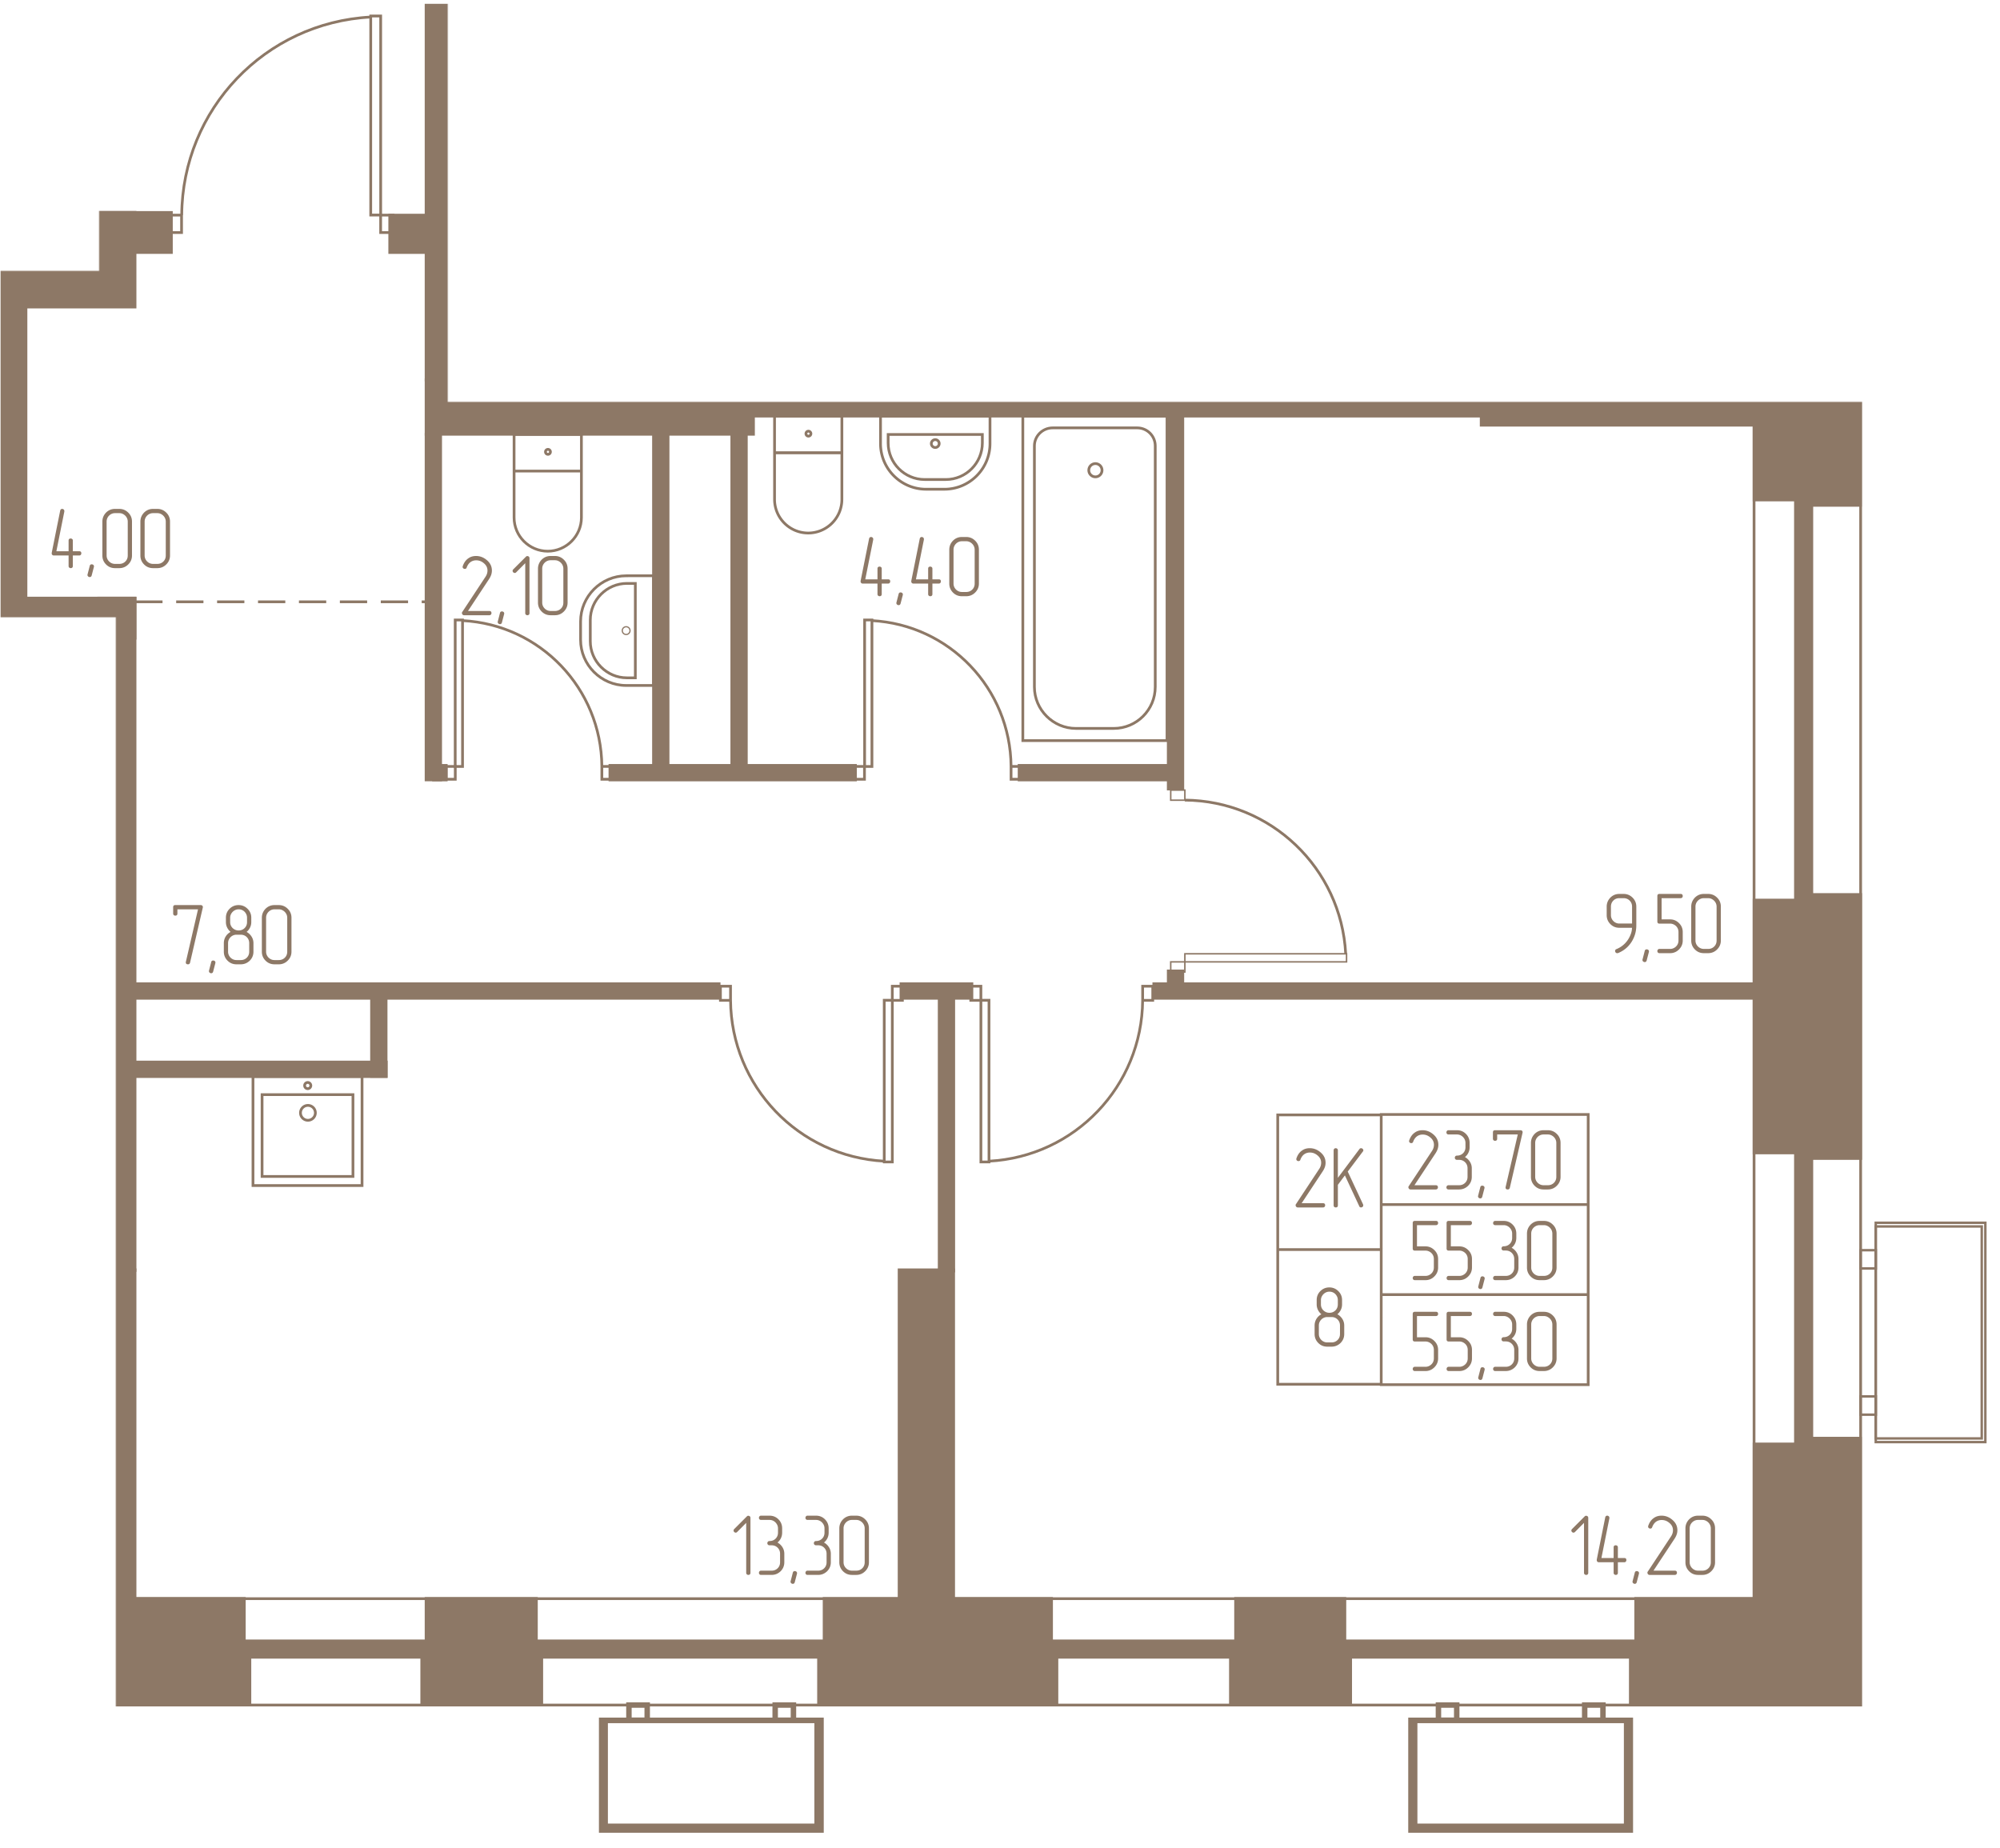 <svg width="1385.5" height="1280" viewBox="0 0 2771 2560" fill="none" xmlns="http://www.w3.org/2000/svg"><mask id="a" style="mask-type:luminance" maskUnits="userSpaceOnUse" x="0" y="5" width="2767" height="2551"><path d="M2766.81 5H.5v2550.24h2766.31V5z" fill="#fff"/></mask><g mask="url(#a)"><mask id="b" style="mask-type:luminance" maskUnits="userSpaceOnUse" x="0" y="5" width="2767" height="2551"><path d="M2766.81 556.773H620.392V5H137.304v370.329H.504v479.94h159.98V2555.24H2766.81V556.773z" fill="#fff"/></mask><g mask="url(#b)"><path d="M2498.94-4357.1h-7468.12v6641.89h7468.12V-4357.1z" stroke="#8D7866" stroke-width="26.46"/><path d="M2577.92-4434.66h-7626.09v6797h7626.09v-6797z" stroke="#8D7866" stroke-width="3.78"/><path d="M187.095 1759.34h-75.553v531.17h75.553v-531.17z" fill="#8D7866" stroke="#8D7866" stroke-width="3.78"/><path d="M187.097 828.654h-50.37V1760.2h50.37V828.654zM1321.27 1759.34h-75.56v531.17h75.56v-531.17zM35.99 380.766h-75.553v503.407H35.99V380.766z" fill="#8D7866" stroke="#8D7866" stroke-width="3.78"/><path d="M187.097 828.654H35.987v55.521h151.11v-55.521zM136.78 972.323h-347.773v20.171H136.78v-20.171zM187.099 375.044h-554.351v50.37h554.351v-50.37zM187.097 294.34h-50.37v80.704h50.37V294.34z" fill="#8D7866" stroke="#8D7866" stroke-width="3.78"/><path d="M237.469 294.338h-100.74v55.521h100.74v-55.521zM640.709-23.044h-50.37V526.44h50.37V-23.044z" fill="#8D7866" stroke="#8D7866" stroke-width="3.78"/><path d="M590.339 298.059h-50.37v51.799h50.37v-51.799zM1043.95 526.152H590.337v75.553h453.613v-75.553zM2052.2 526.152H1044.24v50.37H2052.2v-50.37z" fill="#8D7866" stroke="#8D7866" stroke-width="3.78"/><path d="M2505.8 513.562h-453.61v75.553h453.61v-75.553zM338.49 2214.67H48.581v75.55H338.49v-75.55z" fill="#8D7866" stroke="#8D7866" stroke-width="3.78"/><path d="M346.219 2290.22H41.139v71.84h305.08v-71.84zM743.164 2214.67H590.339v75.55h152.825v-75.55z" fill="#8D7866" stroke="#8D7866" stroke-width="3.78"/><path d="M750.604 2290.22H584.328v71.84h166.276v-71.84zM1456.92 2214.67h-315.1v75.55h315.1v-75.55z" fill="#8D7866" stroke="#8D7866" stroke-width="3.78"/><path d="M1464.36 2290.22H1134.1v72.12h330.26v-72.12zM1863.31 2214.67h-151.39v75.55h151.39v-75.55z" fill="#8D7866" stroke="#8D7866" stroke-width="3.78"/><path d="M1871.32 2290.22h-166.56v71.84h166.56v-71.84zM2429.96 2214.67h-163.69v75.55h163.69v-75.55z" fill="#8D7866" stroke="#8D7866" stroke-width="3.78"/><path d="M2505.8 2290.22h-246.98v72.12h246.98v-72.12z" fill="#8D7866" stroke="#8D7866" stroke-width="3.78"/><path d="M2577.64 1992.59h-75.27v369.75h75.27v-369.75z" fill="#8D7866" stroke="#8D7866" stroke-width="3.78"/><path d="M2505.81 2000.6h-75.56v289.91h75.56V2000.6zM2577.93 1239.34h-72.12v365.74h72.12v-365.74zM2505.81 1247.06h-75.56v350.3h75.56v-350.3zM2577.64 357.301h-71.83v342.856h71.83V357.301zM2505.81 365.023h-75.56v327.689h75.56V365.023zM535.158 1471.44H187.385v20.15h347.773v-20.15z" fill="#8D7866" stroke="#8D7866" stroke-width="3.78"/><path d="M534.937 1383h-20.153v108.37h20.153V1383z" fill="#8D7866" stroke="#8D7866" stroke-width="3.78"/><path d="M996.337 1362.97H187.382v20.16h808.955v-20.16zM1346.57 1362.97h-98.28v20.16h98.28v-20.16z" fill="#8D7866" stroke="#8D7866" stroke-width="3.78"/><path d="M1321.4 1383h-20.16v378.02h20.16V1383zM2468.03 1362.97h-869.44v20.16h869.44v-20.16zM1638.78 1345.23h-20.16v17.64h20.16v-17.64zM1618.64 1060.47h-206.65v20.16h206.65v-20.16z" fill="#8D7866" stroke="#8D7866" stroke-width="3.78"/><path d="M1638.78 551.337h-20.16v541.833h20.16V551.337zM1185.26 1060.47H845.048v20.16h340.212v-20.16zM925.6 601.706h-20.168v458.674H925.6V601.706zM1034.06 601.706h-20.16v458.674h20.16V601.706zM610.505 601.708h-20.168v478.832h20.168V601.708z" fill="#8D7866" stroke="#8D7866" stroke-width="3.78"/><path d="M618.279 1060.47h-17.636v20.16h17.636v-20.16zM1399.3 52.507h-19.65v473.775h19.65V52.507zM1291.06 72.542h-20.16v453.615h20.16V72.542z" fill="#8D7866" stroke="#8D7866" stroke-width="3.78"/><path d="M1399.55 52.507h-330.13V72.67h330.13V52.507z" fill="#8D7866" stroke="#8D7866" stroke-width="3.78"/><path d="M1190.39 27.322h-21.09v35.286h21.09V27.322zM841.154 52.507H615.811V72.67h225.343V52.507z" fill="#8D7866" stroke="#8D7866" stroke-width="3.78"/><path d="M640.841 858.99h-10.148v202.96h10.148V858.99z" stroke="#8D7866" stroke-width="3.78"/><path d="M630.787 1061.9h-12.688v17.76h12.688v-17.76zM846.572 1061.9h-12.688v17.76h12.688v-17.76zM833.886 1061.9c-.858-107.895-85.285-196.328-192.892-202.05M1208.07 858.99h-10.15v202.96h10.15V858.99zM1197.73 1061.9h-12.69v17.76h12.69v-17.76zM1413.52 1061.9h-12.69v17.76h12.69v-17.76zM1400.83 1061.9c-.86-107.895-85.29-196.328-192.9-202.05M865.212 71.397h-10.148V274.36h10.148V71.396z" stroke="#8D7866" stroke-width="3.78"/><path d="M855.159 53.654h-12.688V71.41h12.688V53.654zM1070.66 53.654h-12.69V71.41h12.69V53.654zM1057.97 71.394c-.57 107.608-85.281 196.041-192.601 201.764" stroke="#8D7866" stroke-width="3.78"/><path d="M1193.06 25.873v-14h-19.6v14h19.6z" stroke="#8D7866" stroke-width="2.07"/><path d="M1193.05 11.868c118.77-.858 216.65-94.156 222.95-212.924" stroke="#8D7866" stroke-width="3.78"/><path d="M1865.65 1321.48v11.2h-224.01v-11.2h224.01zM1641.64 1332.68v14h-19.6v-14h19.6zM1641.64 1094.67v14h-19.6v-14h19.6z" stroke="#8D7866" stroke-width="2.07"/><path d="M1641.51 1108.55c119.06.85 216.65 94.15 222.95 212.92M1370.25 1385.87h-11.21v224h11.21v-224zM1359.02 1366.4h-14v19.6h14v-19.6zM1597.13 1366.4h-14v19.6h14v-19.6zM1583.13 1385.87c-.86 119.05-94.15 216.64-212.92 222.94M1236.31 1385.87h-11.2v224h11.2v-224z" stroke="#8D7866" stroke-width="3.78"/><path d="M1250.27 1366.4h-14v19.6h14v-19.6zM1012.16 1366.4h-14.003v19.6h14.003v-19.6zM1012.18 1385.87c.86 119.05 94.16 216.64 212.92 222.94M527.432 22.174h-13.791v275.762h13.791V22.174zM544.614 298.059h-17.238v24.125h17.238v-24.125zM251.557 298.059h-17.239v24.125h17.239v-24.125zM251.778 298.058c.858-146.529 115.619-266.73 261.864-274.454M905.432 797.744v151.967h-37.776c-34.915 0-63.247-28.618-63.247-63.247v-25.47c0-34.628 28.331-63.247 63.247-63.247l37.776-.003z" stroke="#8D7866" stroke-width="3.78"/><path d="M880.249 808.334v130.787h-11.735c-27.761 0-50.657-22.897-50.657-50.658v-29.476c0-27.761 22.896-50.657 50.657-50.657l11.735.004z" stroke="#8D7866" stroke-width="3.78"/><path d="M862.168 873.715a5.365 5.365 0 1 0 10.73 0 5.365 5.365 0 0 0-10.73 0z" stroke="#8D7866" stroke-width="1.69"/><path d="M805.552 601.99h-93.297v50.657h93.297V601.99zM805.554 652.648h-93.297v64.392c0 25.758 20.893 46.651 46.65 46.651 25.47 0 46.651-20.893 46.651-46.651l-.004-64.392z" stroke="#8D7866" stroke-width="3.78"/><path d="M759.191 629.466a3.432 3.432 0 1 0 0-6.864 3.432 3.432 0 0 0 0 6.864zM1166.44 576.52h-93.3v50.657h93.3V576.52zM1166.44 627.462h-93.3v64.391c0 25.758 20.89 46.651 46.65 46.651 25.76 0 46.65-20.893 46.65-46.651v-64.391z" stroke="#8D7866" stroke-width="3.78"/><path d="M1120.08 604.278c1.89 0 3.43-1.536 3.43-3.432a3.435 3.435 0 0 0-6.87 0 3.436 3.436 0 0 0 3.44 3.432zM1219.96 576.521h151.68v38.063c0 34.915-28.33 63.248-63.25 63.248h-25.18c-34.92 0-63.25-28.332-63.25-63.248v-38.063z" stroke="#8D7866" stroke-width="3.78"/><path d="M1230.54 601.992h130.51v11.735c0 27.761-22.61 50.657-50.66 50.657h-29.19c-28.05 0-50.66-22.896-50.66-50.657v-11.735z" stroke="#8D7866" stroke-width="3.78"/><path d="M1295.8 620.02c3 0 5.43-2.433 5.43-5.435a5.432 5.432 0 0 0-5.43-5.435c-3 0-5.44 2.433-5.44 5.435a5.44 5.44 0 0 0 5.44 5.435zM1616.9 576.521h-199.76v449.609h199.76V576.521z" stroke="#8D7866" stroke-width="3.78"/><path d="M1458.35 592.834h117.34c13.74 0 24.9 11.161 24.9 24.9v333.981c0 31.767-25.76 57.525-57.53 57.525h-52.37c-31.48 0-57.52-25.758-57.52-57.525V617.734c0-13.739 11.45-24.9 25.18-24.9z" stroke="#8D7866" stroke-width="3.78"/><path d="M1517.59 660.661a9.158 9.158 0 1 0 0-18.315 9.158 9.158 0 0 0 0 18.315zM1221.67 475.497h-93.3v50.657h93.3v-50.657zM1128.38 475.494h93.29v-64.391c0-25.758-20.89-46.651-46.65-46.651-25.76 0-46.65 20.893-46.65 46.651l.01 64.391z" stroke="#8D7866" stroke-width="3.78"/><path d="M1174.74 505.545c1.89 0 3.43-1.536 3.43-3.431a3.433 3.433 0 0 0-3.43-3.432c-1.9 0-3.43 1.536-3.43 3.432a3.427 3.427 0 0 0 3.43 3.431zM1074.86 526.152H923.177v-37.776c0-34.916 28.331-63.247 63.247-63.247h25.186c34.91 0 63.24 28.331 63.24 63.247l.01 37.776z" stroke="#8D7866" stroke-width="3.78"/><path d="M1064.27 500.969H933.764v-11.736c0-27.76 22.897-50.657 50.657-50.657h29.189c28.05 0 50.66 22.897 50.66 50.657v11.736z" stroke="#8D7866" stroke-width="3.78"/><path d="M999.017 493.809a5.432 5.432 0 0 0 5.433-5.435 5.435 5.435 0 1 0-5.433 5.435zM841.039 72.54h-199.76v449.605h199.76V72.54z" stroke="#8D7866" stroke-width="3.78"/><path d="M682.493 505.833h117.339c13.739 0 24.9-11.161 24.9-24.9V146.951c0-31.48-25.758-57.237-57.237-57.237h-52.661c-31.479 0-57.237 25.757-57.237 57.237v333.982c0 13.739 11.157 24.9 24.896 24.9z" stroke="#8D7866" stroke-width="3.78"/><path d="M741.734 456.321a9.158 9.158 0 1 0-.001-18.315 9.158 9.158 0 0 0 .001 18.315zM489.029 1516.65H363.106v113.34h125.923v-113.34z" stroke="#8D7866" stroke-width="3.78"/><path d="M501.621 1491.47H350.512v151.11h151.109v-151.11z" stroke="#8D7866" stroke-width="3.78"/><path d="M426.638 1552.14c5.69 0 10.302-4.61 10.302-10.3s-4.612-10.3-10.302-10.3c-5.69 0-10.303 4.61-10.303 10.3s4.613 10.3 10.303 10.3zM426.351 1508.36a4.3 4.3 0 0 0 4.293-4.3c0-2.37-1.922-4.29-4.293-4.29a4.291 4.291 0 0 0-4.294 4.29 4.3 4.3 0 0 0 4.294 4.3z" stroke="#8D7866" stroke-width="3.78"/><path d="M1424.62 173.512V299.44h113.34V173.512h-113.34z" stroke="#8D7866" stroke-width="1.68"/><path d="M1399.43 160.926v151.113h151.11V160.926h-151.11z" stroke="#8D7866" stroke-width="1.68"/><path d="M1460.13 235.935c0-5.69-4.61-10.303-10.3-10.303s-10.31 4.613-10.31 10.303 4.62 10.303 10.31 10.303 10.3-4.613 10.3-10.303z" stroke="#8D7866" stroke-width="1.68"/><path d="M1416.34 236.071a4.322 4.322 0 0 0-4.32-4.316 4.313 4.313 0 0 0-4.31 4.316 4.313 4.313 0 0 0 4.31 4.315c2.38 0 4.32-1.932 4.32-4.315z" stroke="#8D7866" stroke-width=".29"/><path d="M187.382 833.805h402.955" stroke="#8D7866" stroke-width="3.78" stroke-dasharray="37.8 18.9"/><path d="M2430.25-4287.27h-7330.74v6502.23h7330.74v-6502.23z" stroke="#8D7866" stroke-width="3.78"/><path d="M2598.85 53.582v293.716h146.86V53.582h-146.86z" stroke="#8D7866" stroke-width="3.39"/><path d="M2598.85 48.485v303.877h151.84V48.485h-151.84z" stroke="#8D7866" stroke-width="3.39"/><path d="M2577.83 289.071v25.306h21.09v-25.306h-21.09zM2577.82 86.493V111.8h21.09V86.493h-21.09zM2598.85 1699.24v293.71h146.86v-293.71h-146.86z" stroke="#8D7866" stroke-width="3.39"/><path d="M2598.85 1694.14v303.87h151.84v-303.87h-151.84z" stroke="#8D7866" stroke-width="3.39"/><path d="M2577.83 1934.73v25.3h21.09v-25.3h-21.09zM2577.82 1732.15v25.3h21.09v-25.3h-21.09z" stroke="#8D7866" stroke-width="3.39"/><path d="M35.99 2383.52h-293.632v146.82H35.99v-146.82z" stroke="#8D7866" stroke-width="7.56"/><path d="M41.142 2383.52h-303.935v151.97H41.142v-151.97zM3.218 2362.34h-25.323v21.03H3.218v-21.03zM1132.09 2383.52H838.463v146.82h293.627v-146.82z" stroke="#8D7866" stroke-width="7.56"/><path d="M1137.53 2383.52H833.599v151.97h303.931v-151.97zM896.702 2362.34h-25.323v21.03h25.323v-21.03zM1099.32 2362.34H1074v21.03h25.32v-21.03zM2253.67 2383.52h-293.63v146.82h293.63v-146.82z" stroke="#8D7866" stroke-width="7.56"/><path d="M2258.82 2383.52h-303.93v151.97h303.93v-151.97zM2018.28 2362.34h-25.33v21.03h25.33v-21.03zM2220.9 2362.34h-25.32v21.03h25.32v-21.03z" stroke="#8D7866" stroke-width="7.56"/><path d="M187.201 294.34h-604.822v21.819h604.822V294.34z" fill="#8D7866" stroke="#8D7866" stroke-width="3.78"/><path d="M2234.01 474.334v-76.198c0-.881-.3-1.58-.9-2.102-.6-.518-1.3-.779-2.1-.779s-1.44.28-1.92.84l-17.52 17.518c-.64.642-.96 1.323-.96 2.041 0 .801.3 1.5.9 2.101.6.601 1.3.9 2.1.9.72 0 1.4-.321 2.04-.96l12.48-12.601v69.241c0 .88.3 1.58.9 2.101.6.518 1.3.779 2.1.779s1.48-.242 2.04-.722c.56-.479.84-1.199.84-2.159zM2271.45 432.332c2.08-1.678 3.68-3.696 4.8-6.058 1.12-2.359 1.68-4.899 1.68-7.62v-5.881c0-4.959-1.72-9.158-5.16-12.601-3.36-3.36-7.48-5.038-12.36-5.038h-11.76c-.88 0-1.58.298-2.1.9-.52.6-.78 1.3-.78 2.101 0 .797.26 1.478.78 2.037.52.563 1.22.843 2.1.843h11.76c1.6 0 3.1.298 4.5.899s2.64 1.44 3.72 2.521a12.592 12.592 0 0 1 2.58 3.719c.64 1.399.96 2.941.96 4.619v5.881c0 3.36-1.12 6.142-3.36 8.341-2.24 2.2-5.04 3.3-8.4 3.3-.96 0-1.7.298-2.22.899-.52.601-.78 1.3-.78 2.098 0 .801.28 1.481.84 2.041.56.559 1.28.839 2.16.839h2.88c3.36 0 6.16 1.122 8.4 3.36 2.24 2.241 3.36 5.042 3.36 8.401v11.759c0 3.359-1.12 6.141-3.36 8.341-2.24 2.2-5.04 3.299-8.4 3.299h-14.64c-.88 0-1.58.303-2.1.9a3.11 3.11 0 0 0-.78 2.101c0 .802.26 1.482.78 2.041.52.56 1.22.839 2.1.839h14.64c4.8 0 8.96-1.681 12.48-5.042 3.44-3.439 5.16-7.597 5.16-12.479v-11.759c0-3.359-.88-6.421-2.64-9.18-1.76-2.759-4.04-4.898-6.84-6.421zM2298.45 475.653l-3 11.52c-.4 1.603-1.32 2.4-2.76 2.4-.8 0-1.52-.28-2.16-.839-.64-.559-.96-1.24-.96-2.041 0-.318.04-.597.12-.839l3-11.641c.32-1.519 1.24-2.279 2.76-2.279.88 0 1.62.261 2.22.779.6.521.9 1.183.9 1.98 0 .401-.04.722-.12.96zM2335.89 432.332c2.08-1.678 3.68-3.696 4.8-6.058 1.13-2.359 1.68-4.899 1.68-7.62v-5.881c0-4.959-1.72-9.158-5.15-12.601-3.36-3.36-7.49-5.038-12.37-5.038h-11.76c-.88 0-1.58.298-2.1.9-.51.6-.78 1.3-.78 2.101 0 .797.26 1.478.78 2.037.52.563 1.22.843 2.1.843h11.76c1.61 0 3.1.298 4.5.899s2.64 1.44 3.72 2.521a12.592 12.592 0 0 1 2.58 3.719c.64 1.399.96 2.941.96 4.619v5.881c0 3.36-1.12 6.142-3.36 8.341-2.24 2.2-5.04 3.3-8.4 3.3-.96 0-1.7.298-2.22.899-.52.601-.77 1.3-.77 2.098 0 .801.28 1.481.83 2.041.56.559 1.28.839 2.16.839h2.88c3.36 0 6.16 1.122 8.4 3.36 2.24 2.241 3.36 5.042 3.36 8.401v11.759c0 3.359-1.12 6.141-3.36 8.341-2.24 2.2-5.04 3.299-8.4 3.299h-14.64c-.88 0-1.58.303-2.1.9a3.16 3.16 0 0 0-.78 2.101c0 .802.26 1.482.78 2.041.52.56 1.22.839 2.1.839h14.64c4.8 0 8.96-1.681 12.48-5.042 3.44-3.439 5.17-7.597 5.17-12.479v-11.759c0-3.359-.88-6.421-2.65-9.18-1.76-2.759-4.04-4.898-6.84-6.421zM2398.17 459.692v-46.919c0-4.959-1.72-9.12-5.16-12.479-3.44-3.44-7.6-5.159-12.48-5.159h-5.88c-4.88 0-9.04 1.719-12.48 5.159-3.36 3.522-5.04 7.68-5.04 12.479v46.919c0 4.883 1.72 9.041 5.16 12.48 3.36 3.36 7.48 5.042 12.36 5.042h5.88c4.88 0 9.04-1.719 12.48-5.159 3.44-3.439 5.16-7.563 5.16-12.363zm-5.88 0c0 3.36-1.12 6.142-3.36 8.342-2.24 2.199-5.04 3.299-8.4 3.299h-5.88c-1.6 0-3.1-.298-4.5-.9-1.4-.6-2.64-1.439-3.72-2.52a11.707 11.707 0 0 1-2.52-3.72c-.6-1.398-.9-2.898-.9-4.501v-46.919c0-1.678.3-3.22.9-4.618.6-1.402 1.44-2.642 2.52-3.719a11.76 11.76 0 0 1 3.72-2.521c1.4-.601 2.9-.9 4.5-.9h5.88c1.68 0 3.22.318 4.62.96 1.4.639 2.64 1.5 3.72 2.578a11.775 11.775 0 0 1 2.52 3.723c.6 1.398.9 2.898.9 4.497v46.919zM950.9 353.651v-14.762c0-.96-.302-1.679-.9-2.158-.6-.48-1.262-.722-1.98-.722-1.999 0-3.001.96-3.001 2.88v14.763h-16.921l11.04-55.083v-.718c0-.801-.299-1.482-.9-2.041-.6-.56-1.3-.839-2.097-.839-1.44 0-2.362.801-2.763 2.4l-11.758 58.56v.718c0 .801.28 1.481.839 2.041a2.78 2.78 0 0 0 2.041.839h20.519v14.642c0 .88.298 1.58.899 2.101a3.121 3.121 0 0 0 2.102.779c.797 0 1.478-.242 2.041-.722.559-.48.839-1.198.839-2.158v-14.642h8.878c.881 0 1.58-.298 2.102-.899.517-.597.778-1.3.778-2.098 0-1.92-.96-2.88-2.88-2.88l-8.878-.001zM980.059 375.489l-3.001 11.52c-.401 1.602-1.319 2.4-2.759 2.4-.801 0-1.52-.28-2.162-.84-.639-.559-.96-1.239-.96-2.041 0-.317.041-.597.121-.839l3.001-11.64c.317-1.52 1.24-2.279 2.759-2.279.88 0 1.621.26 2.218.778.601.522.903 1.183.903 1.981 0 .401-.041.722-.12.96zM1021.1 353.651v-14.762c0-.96-.3-1.679-.9-2.158-.6-.48-1.26-.722-1.98-.722-2 0-3 .96-3 2.88v14.763h-16.921l11.041-55.083v-.718c0-.801-.3-1.482-.9-2.041-.6-.56-1.3-.839-2.1-.839-1.44 0-2.36.801-2.76 2.4l-11.759 58.56v.718c0 .801.28 1.481.839 2.041a2.78 2.78 0 0 0 2.041.839h20.519v14.642c0 .88.3 1.58.9 2.101.6.518 1.3.779 2.1.779s1.48-.242 2.04-.722.84-1.198.84-2.158v-14.642h8.88c.88 0 1.58-.298 2.1-.899a3.1 3.1 0 0 0 .78-2.098c0-1.92-.96-2.88-2.88-2.88l-8.88-.001zM1085.54 359.528V312.61c0-4.959-1.72-9.12-5.16-12.48-3.44-3.44-7.6-5.159-12.48-5.159h-5.88c-4.88 0-9.04 1.719-12.48 5.159-3.36 3.522-5.04 7.68-5.04 12.48v46.918c0 4.884 1.72 9.041 5.16 12.48 3.36 3.36 7.48 5.042 12.36 5.042h5.88c4.88 0 9.04-1.719 12.48-5.159 3.44-3.439 5.16-7.562 5.16-12.363zm-5.88 0c0 3.36-1.12 6.142-3.36 8.342-2.24 2.2-5.04 3.299-8.4 3.299h-5.88c-1.6 0-3.1-.298-4.5-.899s-2.64-1.44-3.72-2.521a11.714 11.714 0 0 1-2.52-3.719c-.6-1.399-.9-2.899-.9-4.502V312.61c0-1.679.3-3.221.9-4.619.6-1.402 1.44-2.642 2.52-3.719a11.777 11.777 0 0 1 3.72-2.521c1.4-.601 2.9-.9 4.5-.9h5.88c1.68 0 3.22.318 4.62.96 1.4.639 2.64 1.501 3.72 2.578a11.775 11.775 0 0 1 2.52 3.723c.6 1.398.9 2.899.9 4.498v46.918z" fill="#8D7866"/><path d="M1913.68 1544.7H1770.3v186.59h143.38V1544.7zM1913.68 1731.3H1770.3v186.59h143.38V1731.3zM2200.44 1668.91h-286.76v124.77h286.76v-124.77zM2200.44 1544.13h-286.76v124.78h286.76v-124.78zM2200.44 1793.68h-286.76v124.78h286.76v-124.78z" stroke="#8D7866" stroke-width="3.78"/><path d="M1989.25 1648.01c.96 0 1.7-.29 2.21-.9.53-.6.79-1.26.79-1.98 0-2-1-3-3-3h-29.53l29.17-44.16c1.35-2.08 2.35-4.08 2.99-6 .65-1.92.96-3.88.96-5.88 0-5.68-2.32-10.48-6.95-14.4-4.49-3.84-9.48-5.76-15.01-5.76-4.16 0-7.72 1.08-10.68 3.24-3.44 2.32-5.99 5.88-7.68 10.68-.16.48-.23.84-.23 1.08 0 .88.29 1.58.89 2.1.61.52 1.34.78 2.22.78.56 0 1.08-.16 1.56-.48.48-.32.81-.8.96-1.44 1.29-3.44 3.13-6 5.53-7.68 2.23-1.52 4.8-2.28 7.68-2.28 3.99 0 7.59 1.4 10.79 4.2 3.21 2.72 4.8 6.04 4.8 9.96 0 3.04-.91 5.92-2.75 8.64l-32.17 48.72c-.32.32-.47.8-.47 1.44 0 .8.28 1.52.83 2.16.56.64 1.24.96 2.05.96h35.04zM2029.68 1603.13c2.09-1.68 3.68-3.69 4.8-6.06 1.13-2.36 1.68-4.89 1.68-7.62v-5.88c0-4.96-1.71-9.16-5.15-12.6-3.36-3.36-7.49-5.04-12.37-5.04h-11.76c-.88 0-1.58.3-2.1.9-.51.6-.78 1.3-.78 2.1s.27 1.48.78 2.04c.52.56 1.22.84 2.1.84h11.76c1.61 0 3.1.3 4.5.9 1.4.6 2.64 1.44 3.72 2.52s1.94 2.32 2.58 3.72c.64 1.4.96 2.94.96 4.62v5.88c0 3.36-1.12 6.15-3.36 8.35-2.24 2.19-5.04 3.29-8.4 3.29-.96 0-1.7.3-2.22.9-.52.6-.77 1.3-.77 2.1s.28 1.48.83 2.04c.56.56 1.28.84 2.16.84h2.88c3.36 0 6.16 1.12 8.4 3.36 2.24 2.24 3.36 5.04 3.36 8.4v11.76c0 3.36-1.12 6.14-3.36 8.34-2.24 2.2-5.04 3.3-8.4 3.3h-14.64c-.88 0-1.58.3-2.1.9-.51.6-.78 1.3-.78 2.1s.27 1.48.78 2.04c.52.56 1.22.84 2.1.84h14.64c4.8 0 8.96-1.68 12.48-5.04 3.44-3.44 5.17-7.6 5.17-12.48v-11.76c0-3.36-.88-6.42-2.65-9.18-1.76-2.76-4.04-4.9-6.84-6.42zM2056.68 1646.45l-3 11.52c-.4 1.6-1.32 2.4-2.76 2.4-.8 0-1.52-.28-2.16-.84-.64-.56-.96-1.24-.96-2.04 0-.32.04-.6.12-.84l3-11.64c.32-1.52 1.24-2.28 2.76-2.28.88 0 1.62.26 2.22.78.6.52.9 1.18.9 1.98 0 .4-.04.72-.12.96zM2109.48 1569.53c.08-.24.12-.52.12-.84 0-.79-.27-1.46-.83-1.98-.56-.52-1.29-.78-2.17-.78h-35.27c-1.92 0-2.88 1.01-2.88 3v8.76c0 .88.28 1.59.83 2.1.56.53 1.24.78 2.05.78 1.99 0 3-.96 3-2.88v-5.87h28.55l-16.8 72.59c-.07.24-.12.52-.12.84 0 1.85 1 2.76 3 2.76 1.52 0 2.48-.76 2.88-2.28l17.64-76.2zM2162.16 1630.49v-46.92c0-4.96-1.72-9.12-5.16-12.48-3.44-3.44-7.6-5.16-12.48-5.16h-5.88c-4.88 0-9.04 1.72-12.48 5.16-3.36 3.53-5.03 7.68-5.03 12.48v46.92c0 4.88 1.71 9.04 5.15 12.48 3.36 3.36 7.48 5.04 12.36 5.04h5.88c4.88 0 9.05-1.72 12.48-5.16 3.44-3.44 5.16-7.56 5.16-12.36zm-5.87 0c0 3.36-1.13 6.14-3.36 8.34-2.24 2.2-5.05 3.3-8.41 3.3h-5.88c-1.6 0-3.1-.3-4.49-.9-1.41-.6-2.65-1.44-3.73-2.52-1.07-1.08-1.92-2.31-2.51-3.72-.6-1.4-.9-2.9-.9-4.5v-46.92c0-1.68.29-3.22.9-4.62.59-1.4 1.44-2.64 2.51-3.72 1.08-1.08 2.32-1.92 3.73-2.52 1.39-.6 2.89-.9 4.49-.9h5.88c1.69 0 3.22.32 4.62.96 1.41.64 2.64 1.5 3.73 2.58 1.07 1.08 1.92 2.32 2.51 3.72.6 1.4.91 2.9.91 4.5v46.92zM1992.5 1756.13v-11.76c0-4.88-1.73-9-5.17-12.36-3.44-3.44-7.56-5.16-12.36-5.16h-11.75v-29.4h26.27c.96 0 1.71-.28 2.22-.84.52-.56.79-1.24.79-2.04 0-2-1.01-3-3.01-3h-29.28c-1.92 0-2.88 1-2.88 3v35.16c0 2 .96 3 2.88 3h14.76c1.6 0 3.1.3 4.5.9 1.4.6 2.64 1.42 3.72 2.46s1.92 2.26 2.52 3.66c.6 1.4.9 2.94.9 4.62v11.76c0 1.68-.3 3.22-.9 4.62-.6 1.4-1.44 2.62-2.52 3.66a12.3 12.3 0 0 1-3.72 2.46c-1.4.6-2.9.9-4.5.9h-14.76c-.88 0-1.58.3-2.1.9-.51.6-.78 1.3-.78 2.1s.26 1.48.78 2.04 1.22.84 2.1.84h14.76c4.8 0 8.92-1.72 12.36-5.16 3.44-3.44 5.17-7.56 5.17-12.36zM2039.42 1756.13v-11.76c0-4.88-1.73-9-5.17-12.36-3.44-3.44-7.56-5.16-12.36-5.16h-11.75v-29.4h26.27c.96 0 1.71-.28 2.22-.84.52-.56.78-1.24.78-2.04 0-2-1-3-3-3h-29.28c-1.92 0-2.88 1-2.88 3v35.16c0 2 .96 3 2.88 3h14.76c1.6 0 3.1.3 4.5.9 1.4.6 2.64 1.42 3.72 2.46s1.92 2.26 2.52 3.66c.6 1.4.9 2.94.9 4.62v11.76c0 1.68-.3 3.22-.9 4.62-.6 1.4-1.44 2.62-2.52 3.66a12.3 12.3 0 0 1-3.72 2.46c-1.4.6-2.9.9-4.5.9h-14.76c-.88 0-1.58.3-2.1.9-.52.6-.78 1.3-.78 2.1s.26 1.48.78 2.04 1.22.84 2.1.84h14.76c4.8 0 8.92-1.72 12.36-5.16 3.44-3.44 5.17-7.56 5.17-12.36zM2056.93 1772.09l-3 11.52c-.4 1.6-1.32 2.4-2.76 2.4-.8 0-1.52-.28-2.16-.84-.64-.56-.96-1.24-.96-2.04 0-.32.04-.6.12-.84l3-11.64c.32-1.52 1.24-2.28 2.76-2.28.88 0 1.62.26 2.22.78.6.52.9 1.18.9 1.98 0 .4-.04.72-.12.96zM2094.37 1728.77c2.09-1.68 3.68-3.7 4.8-6.06 1.13-2.36 1.68-4.9 1.68-7.62v-5.88c0-4.96-1.71-9.16-5.15-12.6-3.36-3.36-7.49-5.04-12.37-5.04h-11.76c-.88 0-1.58.3-2.1.9-.51.6-.78 1.3-.78 2.1s.27 1.48.78 2.04c.52.56 1.22.84 2.1.84h11.76c1.61 0 3.1.3 4.5.9 1.4.6 2.64 1.44 3.72 2.52s1.94 2.32 2.58 3.72c.64 1.4.96 2.94.96 4.62v5.88c0 3.36-1.12 6.14-3.36 8.34-2.24 2.2-5.04 3.3-8.4 3.3-.96 0-1.7.3-2.22.9-.52.6-.77 1.3-.77 2.1s.28 1.48.83 2.04c.56.56 1.28.84 2.16.84h2.88c3.36 0 6.16 1.12 8.4 3.36 2.24 2.24 3.36 5.04 3.36 8.4v11.76c0 3.36-1.12 6.14-3.36 8.34-2.24 2.2-5.04 3.3-8.4 3.3h-14.64c-.88 0-1.58.3-2.1.9-.51.6-.78 1.3-.78 2.1s.27 1.48.78 2.04c.52.56 1.22.84 2.1.84h14.64c4.8 0 8.96-1.68 12.48-5.04 3.44-3.44 5.17-7.6 5.17-12.48v-11.76c0-3.36-.88-6.42-2.65-9.18-1.76-2.76-4.04-4.9-6.84-6.42zM2156.65 1756.13v-46.92c0-4.96-1.72-9.12-5.16-12.48-3.44-3.44-7.6-5.16-12.48-5.16h-5.88c-4.88 0-9.04 1.72-12.48 5.16-3.36 3.52-5.04 7.68-5.04 12.48v46.92c0 4.88 1.72 9.04 5.16 12.48 3.36 3.36 7.48 5.04 12.36 5.04h5.88c4.88 0 9.04-1.72 12.48-5.16 3.44-3.44 5.16-7.56 5.16-12.36zm-5.87 0c0 3.36-1.13 6.14-3.36 8.34-2.25 2.2-5.05 3.3-8.41 3.3h-5.88c-1.6 0-3.1-.3-4.5-.9-1.4-.6-2.64-1.44-3.72-2.52a11.942 11.942 0 0 1-2.52-3.72c-.6-1.4-.89-2.9-.89-4.5v-46.92c0-1.68.29-3.22.89-4.62.6-1.4 1.44-2.64 2.52-3.72s2.32-1.92 3.72-2.52c1.4-.6 2.9-.9 4.5-.9h5.88c1.69 0 3.22.32 4.62.96 1.4.64 2.64 1.5 3.72 2.58a11.61 11.61 0 0 1 2.52 3.72c.6 1.4.91 2.9.91 4.5v46.92zM1992.5 1882.05v-11.75c0-4.88-1.73-9-5.17-12.36-3.44-3.44-7.56-5.17-12.36-5.17h-11.75v-29.39h26.27c.96 0 1.71-.28 2.22-.85.52-.56.79-1.24.79-2.03 0-2-1.01-3-3.01-3h-29.28c-1.92 0-2.88 1-2.88 3v35.15c0 2.01.96 3 2.88 3h14.76c1.6 0 3.1.31 4.5.9 1.4.61 2.64 1.43 3.72 2.46a11.03 11.03 0 0 1 2.52 3.67c.6 1.4.9 2.93.9 4.62v11.75c0 1.69-.3 3.22-.9 4.63a11.05 11.05 0 0 1-2.52 3.65 12.518 12.518 0 0 1-3.72 2.47c-1.4.6-2.9.89-4.5.89h-14.76c-.88 0-1.58.31-2.1.9-.51.6-.78 1.3-.78 2.11 0 .8.26 1.48.78 2.04s1.22.84 2.1.84h14.76c4.8 0 8.92-1.72 12.36-5.16 3.44-3.44 5.17-7.57 5.17-12.37zM2039.42 1882.05v-11.75c0-4.88-1.73-9-5.17-12.36-3.44-3.44-7.56-5.17-12.36-5.17h-11.75v-29.39h26.27c.96 0 1.71-.28 2.22-.85.52-.56.78-1.24.78-2.03 0-2-1-3-3-3h-29.28c-1.92 0-2.88 1-2.88 3v35.15c0 2.01.96 3 2.88 3h14.76c1.6 0 3.1.31 4.5.9 1.4.61 2.64 1.43 3.72 2.46a11.03 11.03 0 0 1 2.52 3.67c.6 1.4.9 2.93.9 4.62v11.75c0 1.69-.3 3.22-.9 4.63a11.05 11.05 0 0 1-2.52 3.65 12.518 12.518 0 0 1-3.72 2.47c-1.4.6-2.9.89-4.5.89h-14.76c-.88 0-1.58.31-2.1.9-.52.6-.78 1.3-.78 2.11 0 .8.26 1.48.78 2.04s1.22.84 2.1.84h14.76c4.8 0 8.92-1.72 12.36-5.16 3.44-3.44 5.17-7.57 5.17-12.37zM2056.93 1898.01l-3 11.52c-.4 1.61-1.32 2.4-2.76 2.4-.8 0-1.52-.28-2.16-.84-.64-.55-.96-1.24-.96-2.04 0-.31.04-.59.12-.84l3-11.64c.32-1.52 1.24-2.27 2.76-2.27.88 0 1.62.26 2.22.77.6.53.9 1.19.9 1.98 0 .4-.04.73-.12.96zM2094.37 1854.69c2.09-1.67 3.68-3.69 4.8-6.06 1.13-2.35 1.68-4.89 1.68-7.61v-5.89c0-4.95-1.71-9.15-5.15-12.6-3.36-3.36-7.49-5.03-12.37-5.03h-11.76c-.88 0-1.58.29-2.1.89-.51.61-.78 1.3-.78 2.11 0 .79.27 1.47.78 2.03.52.57 1.22.85 2.1.85h11.76c1.61 0 3.1.29 4.5.9 1.4.6 2.64 1.44 3.72 2.52 1.08 1.07 1.94 2.31 2.58 3.72.64 1.39.96 2.94.96 4.61v5.89c0 3.35-1.12 6.14-3.36 8.34-2.24 2.2-5.04 3.3-8.4 3.3-.96 0-1.7.29-2.22.9-.52.6-.77 1.3-.77 2.09 0 .8.28 1.48.83 2.04.56.56 1.28.84 2.16.84h2.88c3.36 0 6.16 1.13 8.4 3.36 2.24 2.24 3.36 5.04 3.36 8.4v11.76c0 3.36-1.12 6.14-3.36 8.34-2.24 2.2-5.04 3.3-8.4 3.3h-14.64c-.88 0-1.58.31-2.1.9-.51.6-.78 1.3-.78 2.1 0 .81.27 1.49.78 2.05.52.55 1.22.83 2.1.83h14.64c4.8 0 8.96-1.68 12.48-5.04 3.44-3.44 5.17-7.59 5.17-12.48v-11.76c0-3.36-.88-6.42-2.65-9.18-1.76-2.75-4.04-4.89-6.84-6.42zM2156.65 1882.05v-46.92c0-4.95-1.72-9.12-5.16-12.48-3.44-3.43-7.6-5.15-12.48-5.15h-5.88c-4.88 0-9.04 1.72-12.48 5.15-3.36 3.53-5.04 7.68-5.04 12.48v46.92c0 4.89 1.72 9.04 5.16 12.48 3.36 3.36 7.48 5.05 12.36 5.05h5.88c4.88 0 9.04-1.72 12.48-5.16 3.44-3.44 5.16-7.57 5.16-12.37zm-5.87 0c0 3.36-1.13 6.15-3.36 8.34-2.25 2.2-5.05 3.3-8.41 3.3h-5.88c-1.6 0-3.1-.29-4.5-.9-1.4-.6-2.64-1.44-3.72-2.52a11.715 11.715 0 0 1-2.52-3.72c-.6-1.39-.89-2.89-.89-4.5v-46.92c0-1.67.29-3.22.89-4.61.6-1.41 1.44-2.65 2.52-3.72 1.08-1.08 2.32-1.92 3.72-2.52 1.4-.6 2.9-.9 4.5-.9h5.88c1.69 0 3.22.31 4.62.96 1.4.63 2.64 1.5 3.72 2.57 1.08 1.09 1.93 2.32 2.52 3.73.6 1.4.91 2.9.91 4.49v46.92zM1832.98 1672.91c.96 0 1.71-.3 2.22-.9.52-.6.79-1.26.79-1.98 0-2-1.01-3-3.01-3h-29.52l29.17-44.16c1.35-2.08 2.35-4.08 2.99-6 .64-1.92.96-3.88.96-5.88 0-5.68-2.32-10.48-6.96-14.4-4.48-3.84-9.47-5.76-15-5.76-4.16 0-7.72 1.08-10.68 3.24-3.44 2.32-6 5.88-7.68 10.68-.16.48-.24.84-.24 1.08 0 .88.3 1.58.9 2.1.6.52 1.34.78 2.22.78.56 0 1.08-.16 1.56-.48.48-.32.8-.8.96-1.44 1.28-3.44 3.13-6 5.52-7.68 2.24-1.52 4.8-2.28 7.68-2.28 4 0 7.6 1.4 10.8 4.2 3.2 2.72 4.8 6.04 4.8 9.96 0 3.04-.91 5.92-2.76 8.64l-32.16 48.72c-.32.32-.48.8-.48 1.44 0 .8.28 1.52.84 2.16.56.64 1.24.96 2.04.96h35.04zM1853.63 1641.59l9.71-13.08 19.92 42.72c.4 1.12 1.24 1.68 2.53 1.68.71 0 1.39-.28 2.03-.84.64-.56.96-1.2.96-1.92 0-.32-.08-.8-.24-1.44l-21.24-45.48 20.88-27.72c.48-.48.72-1.04.72-1.68 0-.8-.32-1.5-.96-2.1-.64-.6-1.36-.9-2.15-.9-.96 0-1.73.4-2.29 1.2l-29.88 39.84v-38.04c0-.96-.3-1.7-.9-2.22-.6-.52-1.3-.78-2.1-.78s-1.48.28-2.04.84c-.56.56-.84 1.28-.84 2.16v76.2c0 .88.28 1.58.84 2.1.56.52 1.24.78 2.04.78 2 0 3.01-.96 3.01-2.88v-28.44zM1862.43 1848.28v-11.76c0-3.36-.88-6.42-2.64-9.18-1.76-2.76-4.04-4.9-6.84-6.42 2-1.68 3.58-3.7 4.74-6.06 1.16-2.36 1.74-4.9 1.74-7.62v-6c0-4.88-1.72-9-5.16-12.36-3.44-3.44-7.6-5.16-12.48-5.16-4.88 0-9.04 1.72-12.48 5.16-3.36 3.36-5.04 7.48-5.04 12.36v6c0 2.72.58 5.26 1.74 7.62 1.16 2.36 2.74 4.38 4.74 6.06-2.88 1.52-5.16 3.66-6.84 6.42-1.68 2.76-2.52 5.82-2.52 9.18v11.76c0 4.88 1.72 9.04 5.16 12.48 3.36 3.36 7.48 5.04 12.36 5.04h5.88c4.8 0 8.96-1.68 12.48-5.04 3.44-3.44 5.16-7.6 5.16-12.48zm-8.88-41.04c0 3.36-1.12 6.14-3.36 8.34-2.24 2.2-5.04 3.3-8.4 3.3-1.6 0-3.1-.3-4.5-.9a12.3 12.3 0 0 1-3.72-2.46 11.091 11.091 0 0 1-2.52-3.66c-.6-1.4-.9-2.94-.9-4.62v-6c0-1.6.32-3.1.96-4.5.64-1.4 1.5-2.64 2.58-3.72s2.32-1.92 3.72-2.52c1.4-.6 2.9-.9 4.5-.9 1.68 0 3.22.3 4.62.9 1.4.6 2.62 1.44 3.66 2.52a12.3 12.3 0 0 1 2.46 3.72c.6 1.4.9 2.9.9 4.5v6zm3 41.04c0 3.36-1.12 6.14-3.36 8.34-2.24 2.2-5.04 3.3-8.4 3.3h-5.88c-1.6 0-3.1-.3-4.5-.9-1.4-.6-2.64-1.44-3.72-2.52a11.774 11.774 0 0 1-2.52-3.72c-.6-1.4-.9-2.9-.9-4.5v-11.76c0-1.68.3-3.22.9-4.62.6-1.4 1.44-2.64 2.52-3.72s2.32-1.92 3.72-2.52c1.4-.6 2.9-.9 4.5-.9h5.88c3.36 0 6.16 1.12 8.4 3.36 2.24 2.24 3.36 5.04 3.36 8.4v11.76zM2261.23 1279.57h-17.64c-1.6 0-3.1-.3-4.5-.9-1.4-.6-2.64-1.44-3.72-2.52a11.774 11.774 0 0 1-2.52-3.72c-.6-1.4-.9-2.9-.9-4.5v-11.76c0-3.36 1.1-6.16 3.3-8.4 2.2-2.24 4.98-3.36 8.34-3.36h5.88c3.36 0 6.16 1.12 8.4 3.36 2.24 2.24 3.36 5.04 3.36 8.4v23.4zm5.88 2.64v-26.04c0-4.88-1.72-9.04-5.16-12.48-3.44-3.44-7.6-5.16-12.48-5.16h-5.88c-4.88 0-9.05 1.72-12.48 5.16-3.36 3.52-5.04 7.68-5.04 12.48v11.76c0 4.88 1.72 9.04 5.16 12.48 3.36 3.36 7.48 5.04 12.36 5.04h17.52c0 2.64-.48 5.34-1.44 8.1s-2.24 5.42-3.84 7.98c-4 6.16-9.4 10.64-16.2 13.44-1.28.48-1.92 1.36-1.92 2.64 0 .8.28 1.5.84 2.1.56.6 1.2.9 1.92.9.64 0 1.08-.04 1.32-.12 8.08-3.28 14.4-8.56 18.96-15.84 4.23-6.88 6.36-14.36 6.36-22.44zM2284.51 1319.05l-3.01 11.52c-.4 1.6-1.31 2.4-2.75 2.4-.81 0-1.52-.28-2.17-.84-.63-.56-.96-1.24-.96-2.04 0-.32.05-.6.12-.84l3.01-11.64c.31-1.52 1.24-2.28 2.75-2.28.89 0 1.63.26 2.22.78.6.52.91 1.18.91 1.98 0 .4-.04.72-.12.96zM2331.43 1303.09v-11.76c0-4.88-1.72-9-5.16-12.36-3.44-3.44-7.56-5.16-12.36-5.16h-11.76v-29.4h26.28c.96 0 1.7-.28 2.22-.84.52-.56.78-1.24.78-2.04 0-2-1-3-3-3h-29.28c-1.92 0-2.88 1-2.88 3v35.16c0 2 .96 3 2.88 3h14.76c1.6 0 3.1.3 4.5.9 1.4.6 2.64 1.42 3.72 2.46s1.92 2.26 2.52 3.66c.59 1.4.9 2.94.9 4.62v11.76c0 1.68-.31 3.22-.9 4.62-.6 1.4-1.44 2.62-2.52 3.66a12.3 12.3 0 0 1-3.72 2.46c-1.4.6-2.9.9-4.5.9h-14.76c-.88 0-1.58.3-2.1.9-.52.6-.78 1.3-.78 2.1s.26 1.48.78 2.04 1.22.84 2.1.84h14.76c4.8 0 8.92-1.72 12.36-5.16 3.43-3.44 5.16-7.56 5.16-12.36zM2384.23 1303.09v-46.92c0-4.96-1.72-9.12-5.16-12.48-3.44-3.44-7.6-5.16-12.48-5.16h-5.88c-4.88 0-9.05 1.72-12.48 5.16-3.36 3.52-5.04 7.68-5.04 12.48v46.92c0 4.88 1.72 9.04 5.16 12.48 3.36 3.36 7.48 5.04 12.36 5.04h5.88c4.88 0 9.04-1.72 12.48-5.16 3.44-3.44 5.16-7.56 5.16-12.36zm-5.88 0c0 3.36-1.12 6.14-3.36 8.34-2.24 2.2-5.04 3.3-8.4 3.3h-5.88c-1.6 0-3.1-.3-4.5-.9-1.4-.6-2.64-1.44-3.72-2.52a11.774 11.774 0 0 1-2.52-3.72c-.6-1.4-.9-2.9-.9-4.5v-46.92c0-1.68.3-3.22.9-4.62.6-1.4 1.44-2.64 2.52-3.72s2.32-1.92 3.72-2.52c1.4-.6 2.9-.9 4.5-.9h5.88c1.68 0 3.22.32 4.62.96 1.4.64 2.64 1.5 3.72 2.58s1.92 2.32 2.52 3.72c.6 1.4.9 2.9.9 4.5v46.92zM2200.53 2179.16v-76.2c0-.88-.3-1.58-.9-2.1-.6-.52-1.3-.78-2.1-.78s-1.44.28-1.92.84l-17.52 17.52c-.64.64-.96 1.32-.96 2.04 0 .8.3 1.5.9 2.1.6.6 1.3.9 2.1.9.72 0 1.4-.32 2.04-.96l12.48-12.6v69.24c0 .88.3 1.58.9 2.1.6.52 1.3.78 2.1.78s1.48-.24 2.04-.72.84-1.2.84-2.16zM2241.57 2158.64v-14.76c0-.96-.3-1.68-.9-2.16-.6-.48-1.26-.72-1.98-.72-2 0-3 .96-3 2.88v14.76h-16.92l11.04-55.08v-.72c0-.8-.3-1.48-.9-2.04-.6-.56-1.3-.84-2.1-.84-1.44 0-2.36.8-2.76 2.4l-11.76 58.56v.72c0 .8.28 1.48.84 2.04.56.56 1.24.84 2.04.84h20.52v14.64c0 .88.3 1.58.9 2.1.6.52 1.3.78 2.1.78s1.48-.24 2.04-.72.84-1.2.84-2.16v-14.64h8.88c.88 0 1.58-.3 2.1-.9.52-.6.78-1.3.78-2.1 0-1.92-.96-2.88-2.88-2.88h-8.88zM2270.73 2180.48l-3 11.52c-.4 1.6-1.32 2.4-2.76 2.4-.8 0-1.52-.28-2.16-.84-.64-.56-.96-1.24-.96-2.04 0-.32.04-.6.12-.84l3-11.64c.32-1.52 1.24-2.28 2.76-2.28.88 0 1.62.26 2.22.78.6.52.9 1.18.9 1.98 0 .4-.04.72-.12.96zM2320.41 2182.04c.96 0 1.7-.3 2.22-.9.52-.6.78-1.26.78-1.98 0-2-1-3-3-3h-29.52l29.16-44.16c1.36-2.08 2.36-4.08 3-6 .64-1.92.96-3.88.96-5.88 0-5.68-2.32-10.48-6.96-14.4-4.48-3.84-9.48-5.76-15-5.76-4.16 0-7.72 1.08-10.68 3.24-3.44 2.32-6 5.88-7.68 10.68-.16.48-.24.84-.24 1.08 0 .88.3 1.58.9 2.1.6.52 1.34.78 2.22.78.56 0 1.08-.16 1.56-.48.48-.32.8-.8.96-1.44 1.28-3.44 3.12-6 5.52-7.68 2.24-1.52 4.8-2.28 7.68-2.28 4 0 7.6 1.4 10.8 4.2 3.2 2.72 4.8 6.04 4.8 9.96 0 3.04-.92 5.92-2.76 8.64l-32.16 48.72c-.32.32-.48.8-.48 1.44 0 .8.28 1.52.84 2.16.56.64 1.24.96 2.04.96h35.04zM2376.21 2164.52v-46.92c0-4.96-1.72-9.12-5.16-12.48-3.44-3.44-7.6-5.16-12.48-5.16h-5.88c-4.88 0-9.04 1.72-12.48 5.16-3.36 3.52-5.04 7.68-5.04 12.48v46.92c0 4.88 1.72 9.04 5.16 12.48 3.36 3.36 7.48 5.04 12.36 5.04h5.88c4.88 0 9.04-1.72 12.48-5.16 3.44-3.44 5.16-7.56 5.16-12.36zm-5.88 0c0 3.36-1.12 6.14-3.36 8.34-2.24 2.2-5.04 3.3-8.4 3.3h-5.88c-1.6 0-3.1-.3-4.5-.9-1.4-.6-2.64-1.44-3.72-2.52a11.774 11.774 0 0 1-2.52-3.72c-.6-1.4-.9-2.9-.9-4.5v-46.92c0-1.68.3-3.22.9-4.62.6-1.4 1.44-2.64 2.52-3.72s2.32-1.92 3.72-2.52c1.4-.6 2.9-.9 4.5-.9h5.88c1.68 0 3.22.32 4.62.96 1.4.64 2.64 1.5 3.72 2.58s1.92 2.32 2.52 3.72c.6 1.4.9 2.9.9 4.5v46.92zM100.915 763.759v-14.763c0-.96-.303-1.678-.9-2.158-.6-.48-1.262-.722-1.98-.722-2 0-3.001.96-3.001 2.88v14.763H78.113l11.04-55.083v-.718c0-.801-.299-1.481-.9-2.041-.6-.559-1.3-.839-2.097-.839-1.44 0-2.362.801-2.763 2.4l-11.758 58.56v.718c0 .801.28 1.482.839 2.041.56.56 1.24.839 2.04.839h20.52v14.642c0 .88.298 1.58.9 2.102.6.517 1.3.778 2.1.778.798 0 1.478-.242 2.042-.722.559-.479.839-1.197.839-2.157v-14.642h8.878c.88 0 1.58-.299 2.101-.9.518-.597.779-1.3.779-2.097 0-1.92-.96-2.88-2.88-2.88l-8.878-.001zM130.073 785.597l-3.001 11.52c-.401 1.603-1.319 2.4-2.759 2.4-.801 0-1.52-.28-2.162-.839-.639-.56-.96-1.24-.96-2.041 0-.318.041-.597.121-.839l3.001-11.641c.317-1.52 1.24-2.279 2.759-2.279.88 0 1.621.261 2.218.779a2.51 2.51 0 0 1 .904 1.98c0 .401-.042.722-.121.96zM182.874 769.635v-46.918c0-4.959-1.72-9.12-5.159-12.48-3.44-3.44-7.601-5.159-12.48-5.159h-5.881c-4.879 0-9.041 1.719-12.48 5.159-3.36 3.522-5.038 7.68-5.038 12.48v46.918c0 4.884 1.72 9.041 5.159 12.48 3.36 3.36 7.48 5.042 12.359 5.042h5.881c4.879 0 9.041-1.719 12.48-5.159 3.439-3.439 5.159-7.563 5.159-12.363zm-5.877 0c0 3.36-1.123 6.142-3.36 8.342-2.241 2.2-5.042 3.299-8.402 3.299h-5.881c-1.599 0-3.099-.298-4.498-.899a11.778 11.778 0 0 1-3.723-2.521 11.721 11.721 0 0 1-2.517-3.719c-.6-1.399-.899-2.899-.899-4.502v-46.918c0-1.679.298-3.221.899-4.619a11.705 11.705 0 0 1 2.517-3.719 11.778 11.778 0 0 1 3.723-2.521c1.399-.601 2.899-.9 4.498-.9h5.881c1.682 0 3.22.318 4.619.96a12.69 12.69 0 0 1 3.722 2.578 11.786 11.786 0 0 1 2.518 3.723c.6 1.398.903 2.899.903 4.498v46.918zM235.553 769.635v-46.918c0-4.959-1.72-9.12-5.159-12.48-3.44-3.44-7.601-5.159-12.48-5.159h-5.881c-4.88 0-9.041 1.719-12.48 5.159-3.36 3.522-5.038 7.68-5.038 12.48v46.918c0 4.884 1.719 9.041 5.159 12.48 3.36 3.36 7.479 5.042 12.359 5.042h5.881c4.879 0 9.041-1.719 12.48-5.159 3.439-3.439 5.159-7.563 5.159-12.363zm-5.877 0c0 3.36-1.123 6.142-3.36 8.342-2.241 2.2-5.042 3.299-8.402 3.299h-5.881c-1.599 0-3.1-.298-4.498-.899a11.778 11.778 0 0 1-3.723-2.521 11.705 11.705 0 0 1-2.517-3.719c-.601-1.399-.899-2.899-.899-4.502v-46.918c0-1.679.298-3.221.899-4.619a11.705 11.705 0 0 1 2.517-3.719 11.778 11.778 0 0 1 3.723-2.521c1.398-.601 2.899-.9 4.498-.9h5.881c1.682 0 3.22.318 4.619.96a12.69 12.69 0 0 1 3.722 2.578 11.767 11.767 0 0 1 2.517 3.723c.601 1.398.904 2.899.904 4.498v46.918zM1039.75 2179.16v-76.2c0-.88-.3-1.58-.9-2.1-.6-.52-1.3-.78-2.11-.78-.79 0-1.44.28-1.92.84l-17.51 17.52c-.65.64-.96 1.32-.96 2.04 0 .8.29 1.5.9 2.1.6.6 1.3.9 2.1.9.72 0 1.4-.32 2.03-.96l12.48-12.6v69.24c0 .88.31 1.58.9 2.1.6.52 1.3.78 2.1.78.81 0 1.49-.24 2.05-.72.56-.48.84-1.2.84-2.16zM1077.19 2137.16c2.08-1.68 3.68-3.7 4.8-6.06 1.12-2.36 1.68-4.9 1.68-7.62v-5.88c0-4.96-1.72-9.16-5.16-12.6-3.36-3.36-7.49-5.04-12.36-5.04h-11.76c-.88 0-1.58.3-2.1.9-.52.6-.78 1.3-.78 2.1s.26 1.48.78 2.04 1.22.84 2.1.84h11.76c1.6 0 3.09.3 4.5.9 1.4.6 2.63 1.44 3.72 2.52 1.08 1.08 1.93 2.32 2.58 3.72.64 1.4.96 2.94.96 4.62v5.88c0 3.36-1.13 6.14-3.36 8.34-2.24 2.2-5.04 3.3-8.4 3.3-.96 0-1.71.3-2.22.9-.52.6-.78 1.3-.78 2.1s.28 1.48.84 2.04c.56.56 1.27.84 2.16.84h2.88c3.36 0 6.16 1.12 8.4 3.36 2.23 2.24 3.36 5.04 3.36 8.4v11.76c0 3.36-1.13 6.14-3.36 8.34-2.24 2.2-5.04 3.3-8.4 3.3h-14.64c-.88 0-1.58.3-2.1.9-.52.6-.78 1.3-.78 2.1s.26 1.48.78 2.04 1.22.84 2.1.84h14.64c4.8 0 8.96-1.68 12.48-5.04 3.43-3.44 5.16-7.6 5.16-12.48v-11.76c0-3.36-.88-6.42-2.64-9.18-1.76-2.76-4.04-4.9-6.84-6.42zM1104.19 2180.48l-3 11.52c-.41 1.6-1.32 2.4-2.76 2.4-.81 0-1.52-.28-2.17-.84-.63-.56-.96-1.24-.96-2.04 0-.32.05-.6.13-.84l3-11.64c.31-1.52 1.24-2.28 2.76-2.28.88 0 1.62.26 2.21.78.6.52.91 1.18.91 1.98 0 .4-.04.72-.12.96zM1141.63 2137.16c2.08-1.68 3.68-3.7 4.8-6.06 1.12-2.36 1.68-4.9 1.68-7.62v-5.88c0-4.96-1.72-9.16-5.16-12.6-3.36-3.36-7.48-5.04-12.36-5.04h-11.76c-.88 0-1.58.3-2.1.9-.52.6-.78 1.3-.78 2.1s.26 1.48.78 2.04 1.22.84 2.1.84h11.76c1.6 0 3.1.3 4.5.9 1.4.6 2.64 1.44 3.72 2.52s1.94 2.32 2.58 3.72c.64 1.4.96 2.94.96 4.62v5.88c0 3.36-1.12 6.14-3.36 8.34-2.24 2.2-5.04 3.3-8.4 3.3-.96 0-1.7.3-2.22.9-.52.6-.78 1.3-.78 2.1s.28 1.48.84 2.04c.56.56 1.28.84 2.16.84h2.88c3.36 0 6.16 1.12 8.4 3.36 2.24 2.24 3.36 5.04 3.36 8.4v11.76c0 3.36-1.12 6.14-3.36 8.34-2.24 2.2-5.04 3.3-8.4 3.3h-14.64c-.88 0-1.58.3-2.1.9-.52.6-.78 1.3-.78 2.1s.26 1.48.78 2.04 1.22.84 2.1.84h14.64c4.8 0 8.96-1.68 12.48-5.04 3.44-3.44 5.16-7.6 5.16-12.48v-11.76c0-3.36-.88-6.42-2.64-9.18-1.76-2.76-4.04-4.9-6.84-6.42zM1203.91 2164.52v-46.92c0-4.96-1.72-9.12-5.16-12.48-3.44-3.44-7.6-5.16-12.48-5.16h-5.88c-4.88 0-9.05 1.72-12.48 5.16-3.36 3.52-5.04 7.68-5.04 12.48v46.92c0 4.88 1.72 9.04 5.16 12.48 3.36 3.36 7.48 5.04 12.36 5.04h5.88c4.88 0 9.04-1.72 12.48-5.16 3.44-3.44 5.16-7.56 5.16-12.36zm-5.88 0c0 3.36-1.12 6.14-3.36 8.34-2.24 2.2-5.04 3.3-8.4 3.3h-5.88c-1.6 0-3.1-.3-4.5-.9-1.4-.6-2.64-1.44-3.73-2.52a11.745 11.745 0 0 1-2.51-3.72c-.6-1.4-.9-2.9-.9-4.5v-46.92c0-1.68.3-3.22.9-4.62.59-1.4 1.44-2.64 2.51-3.72a11.93 11.93 0 0 1 3.73-2.52c1.4-.6 2.9-.9 4.5-.9h5.88c1.68 0 3.22.32 4.62.96 1.4.64 2.64 1.5 3.72 2.58 1.07 1.08 1.92 2.32 2.52 3.72.6 1.4.9 2.9.9 4.5v46.92zM677.927 852.408c.96 0 1.701-.299 2.218-.9.522-.601.783-1.262.783-1.98 0-2-1.002-3.001-3.001-3.001h-29.522l29.162-44.161c1.357-2.078 2.359-4.078 2.997-5.998.643-1.92.96-3.881.96-5.881 0-5.68-2.321-10.48-6.958-14.4-4.483-3.84-9.479-5.76-15.001-5.76-4.161 0-7.721 1.081-10.681 3.239-3.439 2.321-5.998 5.881-7.68 10.681-.159.48-.238.839-.238 1.081 0 .88.299 1.58.9 2.097.6.522 1.338.782 2.218.782.56 0 1.081-.162 1.561-.479.48-.321.801-.802.96-1.44 1.281-3.44 3.122-6.002 5.522-7.68 2.237-1.52 4.8-2.283 7.68-2.283 3.999 0 7.597 1.402 10.798 4.203 3.201 2.717 4.8 6.039 4.8 9.959 0 3.039-.918 5.919-2.759 8.64l-32.16 48.718c-.321.321-.48.801-.48 1.44 0 .801.28 1.523.839 2.162.56.638 1.24.96 2.041.96l35.041.001zM698.446 850.848l-3.001 11.52c-.4 1.602-1.318 2.399-2.759 2.399-.801 0-1.519-.279-2.162-.839-.638-.559-.96-1.239-.96-2.041 0-.317.042-.597.121-.839l3.001-11.64c.318-1.52 1.24-2.279 2.759-2.279.881 0 1.622.26 2.219.778.601.522.903 1.183.903 1.981 0 .4-.041.722-.121.96zM733.607 849.528v-76.199c0-.881-.298-1.58-.899-2.102a3.125 3.125 0 0 0-2.102-.778c-.797 0-1.44.279-1.92.839l-17.518 17.518c-.643.643-.96 1.323-.96 2.041 0 .801.298 1.5.899 2.101s1.3.9 2.102.9c.718 0 1.398-.321 2.037-.96l12.479-12.601v69.241c0 .88.303 1.58.9 2.102.601.517 1.3.778 2.102.778.801 0 1.481-.242 2.041-.721.559-.48.839-1.199.839-2.159zM786.407 834.886v-46.919c0-4.959-1.719-9.12-5.159-12.48-3.439-3.439-7.6-5.159-12.48-5.159h-5.881c-4.879 0-9.041 1.72-12.48 5.159-3.359 3.523-5.038 7.681-5.038 12.48v46.919c0 4.883 1.72 9.041 5.159 12.48 3.36 3.36 7.48 5.042 12.359 5.042h5.881c4.88 0 9.041-1.72 12.48-5.159 3.44-3.44 5.159-7.563 5.159-12.363zm-5.877 0c0 3.36-1.122 6.142-3.36 8.341-2.241 2.2-5.042 3.3-8.402 3.3h-5.881c-1.598 0-3.099-.299-4.498-.9a11.774 11.774 0 0 1-3.722-2.521 11.694 11.694 0 0 1-2.517-3.719c-.601-1.398-.9-2.898-.9-4.501v-46.919c0-1.678.298-3.22.9-4.619a11.7 11.7 0 0 1 2.517-3.719 11.755 11.755 0 0 1 3.722-2.52c1.399-.601 2.899-.9 4.498-.9h5.881c1.682 0 3.221.317 4.619.96 1.402.638 2.642 1.5 3.723 2.578a11.762 11.762 0 0 1 2.517 3.722c.601 1.399.903 2.899.903 4.498v46.919zM280.952 1257.59c.079-.24.121-.52.121-.84 0-.8-.279-1.46-.839-1.98-.559-.52-1.281-.78-2.162-.78h-35.278c-1.92 0-2.88 1-2.88 3v8.76c0 .88.28 1.58.839 2.1.56.52 1.24.78 2.041.78 1.999 0 3.001-.96 3.001-2.88v-5.88h28.558l-16.8 72.6c-.079.24-.121.52-.121.84 0 1.84 1.001 2.76 3.001 2.76 1.519 0 2.479-.76 2.88-2.28l17.639-76.2zM298.353 1334.51l-3.001 11.52c-.401 1.6-1.319 2.39-2.759 2.39-.801 0-1.519-.27-2.162-.83-.639-.56-.96-1.24-.96-2.05 0-.31.041-.59.121-.83l3.001-11.64c.317-1.52 1.24-2.28 2.759-2.28.88 0 1.621.26 2.218.77.601.53.904 1.19.904 1.99 0 .4-.042.72-.121.96zM351.153 1318.54v-11.75c0-3.36-.88-6.42-2.638-9.18-1.761-2.76-4.04-4.9-6.841-6.43a18.348 18.348 0 0 0 4.74-6.05c1.16-2.36 1.742-4.9 1.742-7.62v-6.01c0-4.87-1.724-8.99-5.163-12.35-3.44-3.44-7.601-5.16-12.48-5.16-4.879 0-9.041 1.72-12.48 5.16-3.36 3.36-5.038 7.48-5.038 12.35v6.01c0 2.72.578 5.26 1.739 7.62 1.16 2.36 2.74 4.38 4.739 6.05-2.88 1.53-5.159 3.67-6.837 6.43-1.681 2.76-2.521 5.82-2.521 9.18v11.75c0 4.89 1.72 9.05 5.159 12.48 3.36 3.36 7.48 5.05 12.359 5.05h5.881c4.801 0 8.962-1.68 12.48-5.05 3.44-3.43 5.159-7.59 5.159-12.48zm-8.878-41.03c0 3.36-1.122 6.14-3.36 8.34-2.241 2.2-5.042 3.3-8.402 3.3-1.598 0-3.099-.3-4.497-.9a12.302 12.302 0 0 1-3.723-2.46 11.083 11.083 0 0 1-2.517-3.66c-.601-1.4-.9-2.95-.9-4.62v-6.01c0-1.59.318-3.09.96-4.49a12.49 12.49 0 0 1 2.578-3.72 11.803 11.803 0 0 1 3.719-2.52c1.402-.6 2.903-.9 4.501-.9 1.682 0 3.221.3 4.619.9 1.402.6 2.623 1.44 3.662 2.52a12.098 12.098 0 0 1 2.461 3.72c.597 1.4.899 2.9.899 4.49v6.01zm3.001 41.03c0 3.36-1.122 6.15-3.36 8.35-2.241 2.2-5.042 3.3-8.402 3.3h-5.881c-1.598 0-3.099-.3-4.497-.9a11.775 11.775 0 0 1-3.723-2.52 11.765 11.765 0 0 1-2.517-3.72c-.601-1.4-.9-2.9-.9-4.51v-11.75c0-1.69.298-3.22.9-4.62.597-1.4 1.439-2.64 2.517-3.72a11.775 11.775 0 0 1 3.723-2.52c1.398-.6 2.898-.9 4.497-.9h5.881c3.36 0 6.161 1.12 8.402 3.35 2.238 2.25 3.36 5.05 3.36 8.41v11.75zM403.833 1318.54v-46.91c0-4.96-1.72-9.12-5.159-12.48-3.44-3.44-7.601-5.16-12.48-5.16h-5.881c-4.879 0-9.041 1.72-12.48 5.16-3.36 3.52-5.038 7.68-5.038 12.48v46.91c0 4.89 1.719 9.05 5.159 12.48 3.36 3.36 7.48 5.05 12.359 5.05h5.881c4.879 0 9.041-1.72 12.48-5.16 3.439-3.44 5.159-7.57 5.159-12.37zm-5.877 0c0 3.36-1.123 6.15-3.36 8.35-2.241 2.2-5.042 3.3-8.402 3.3h-5.881c-1.599 0-3.1-.3-4.498-.9a11.805 11.805 0 0 1-3.723-2.53 11.611 11.611 0 0 1-2.517-3.71c-.601-1.4-.899-2.9-.899-4.51v-46.91c0-1.68.298-3.22.899-4.62.597-1.41 1.44-2.64 2.517-3.72a11.775 11.775 0 0 1 3.723-2.52c1.398-.6 2.899-.9 4.498-.9h5.881c1.682 0 3.22.31 4.619.96 1.402.64 2.641 1.5 3.722 2.58a11.765 11.765 0 0 1 2.517 3.72c.601 1.4.904 2.9.904 4.5v46.91zM1221.64 802.681v-14.763c0-.96-.31-1.678-.9-2.158-.6-.48-1.27-.722-1.98-.722-2 0-3.01.961-3.01 2.881v14.762h-16.92l11.04-55.083v-.718c0-.801-.3-1.481-.9-2.041-.6-.559-1.3-.839-2.09-.839-1.44 0-2.37.802-2.77 2.4l-11.75 58.56v.718c0 .802.28 1.482.83 2.041.56.56 1.24.839 2.05.839h20.51V823.2c0 .881.3 1.58.9 2.102.6.517 1.3.778 2.11.778.79 0 1.47-.242 2.04-.721.56-.48.84-1.198.84-2.158v-14.642h8.87c.88 0 1.58-.298 2.11-.9.51-.597.77-1.3.77-2.097 0-1.92-.96-2.88-2.88-2.88l-8.87-.001zM1250.79 824.52l-3 11.52c-.4 1.602-1.32 2.399-2.76 2.399-.8 0-1.52-.279-2.16-.839-.64-.559-.96-1.239-.96-2.041 0-.317.04-.597.12-.839l3-11.641c.32-1.519 1.24-2.278 2.76-2.278.88 0 1.62.26 2.22.778.6.522.9 1.183.9 1.981 0 .4-.04.721-.12.96zM1291.84 802.681v-14.763c0-.96-.31-1.678-.9-2.158-.6-.48-1.27-.722-1.98-.722-2 0-3 .961-3 2.881v14.762h-16.93l11.04-55.083v-.718c0-.801-.29-1.481-.9-2.041-.6-.559-1.3-.839-2.09-.839-1.44 0-2.36.802-2.77 2.4l-11.75 58.56v.718c0 .802.28 1.482.84 2.041.55.56 1.24.839 2.04.839h20.52V823.2c0 .881.29 1.58.89 2.102.61.517 1.3.778 2.11.778.79 0 1.47-.242 2.04-.721.56-.48.84-1.198.84-2.158v-14.642h8.87c.88 0 1.58-.298 2.11-.9.51-.597.77-1.3.77-2.097 0-1.92-.96-2.88-2.88-2.88l-8.87-.001zM1356.27 808.558v-46.919c0-4.959-1.72-9.12-5.16-12.48-3.44-3.439-7.6-5.159-12.48-5.159h-5.88c-4.88 0-9.04 1.72-12.48 5.159-3.36 3.523-5.03 7.68-5.03 12.48v46.919c0 4.883 1.72 9.041 5.15 12.48 3.36 3.36 7.48 5.042 12.36 5.042h5.88c4.88 0 9.05-1.72 12.48-5.159 3.44-3.44 5.16-7.563 5.16-12.363zm-5.87 0c0 3.36-1.13 6.141-3.36 8.341-2.24 2.2-5.05 3.3-8.41 3.3h-5.88c-1.6 0-3.1-.299-4.49-.9a11.708 11.708 0 0 1-3.73-2.521 11.674 11.674 0 0 1-2.51-3.719c-.6-1.398-.9-2.899-.9-4.501v-46.919c0-1.678.29-3.22.9-4.619a11.696 11.696 0 0 1 2.51-3.719 11.708 11.708 0 0 1 3.73-2.521c1.39-.6 2.89-.899 4.49-.899h5.88c1.69 0 3.22.317 4.62.96 1.41.638 2.65 1.5 3.73 2.578a11.742 11.742 0 0 1 2.51 3.722c.6 1.399.91 2.899.91 4.498v46.919z" fill="#8D7866"/></g></g></svg>